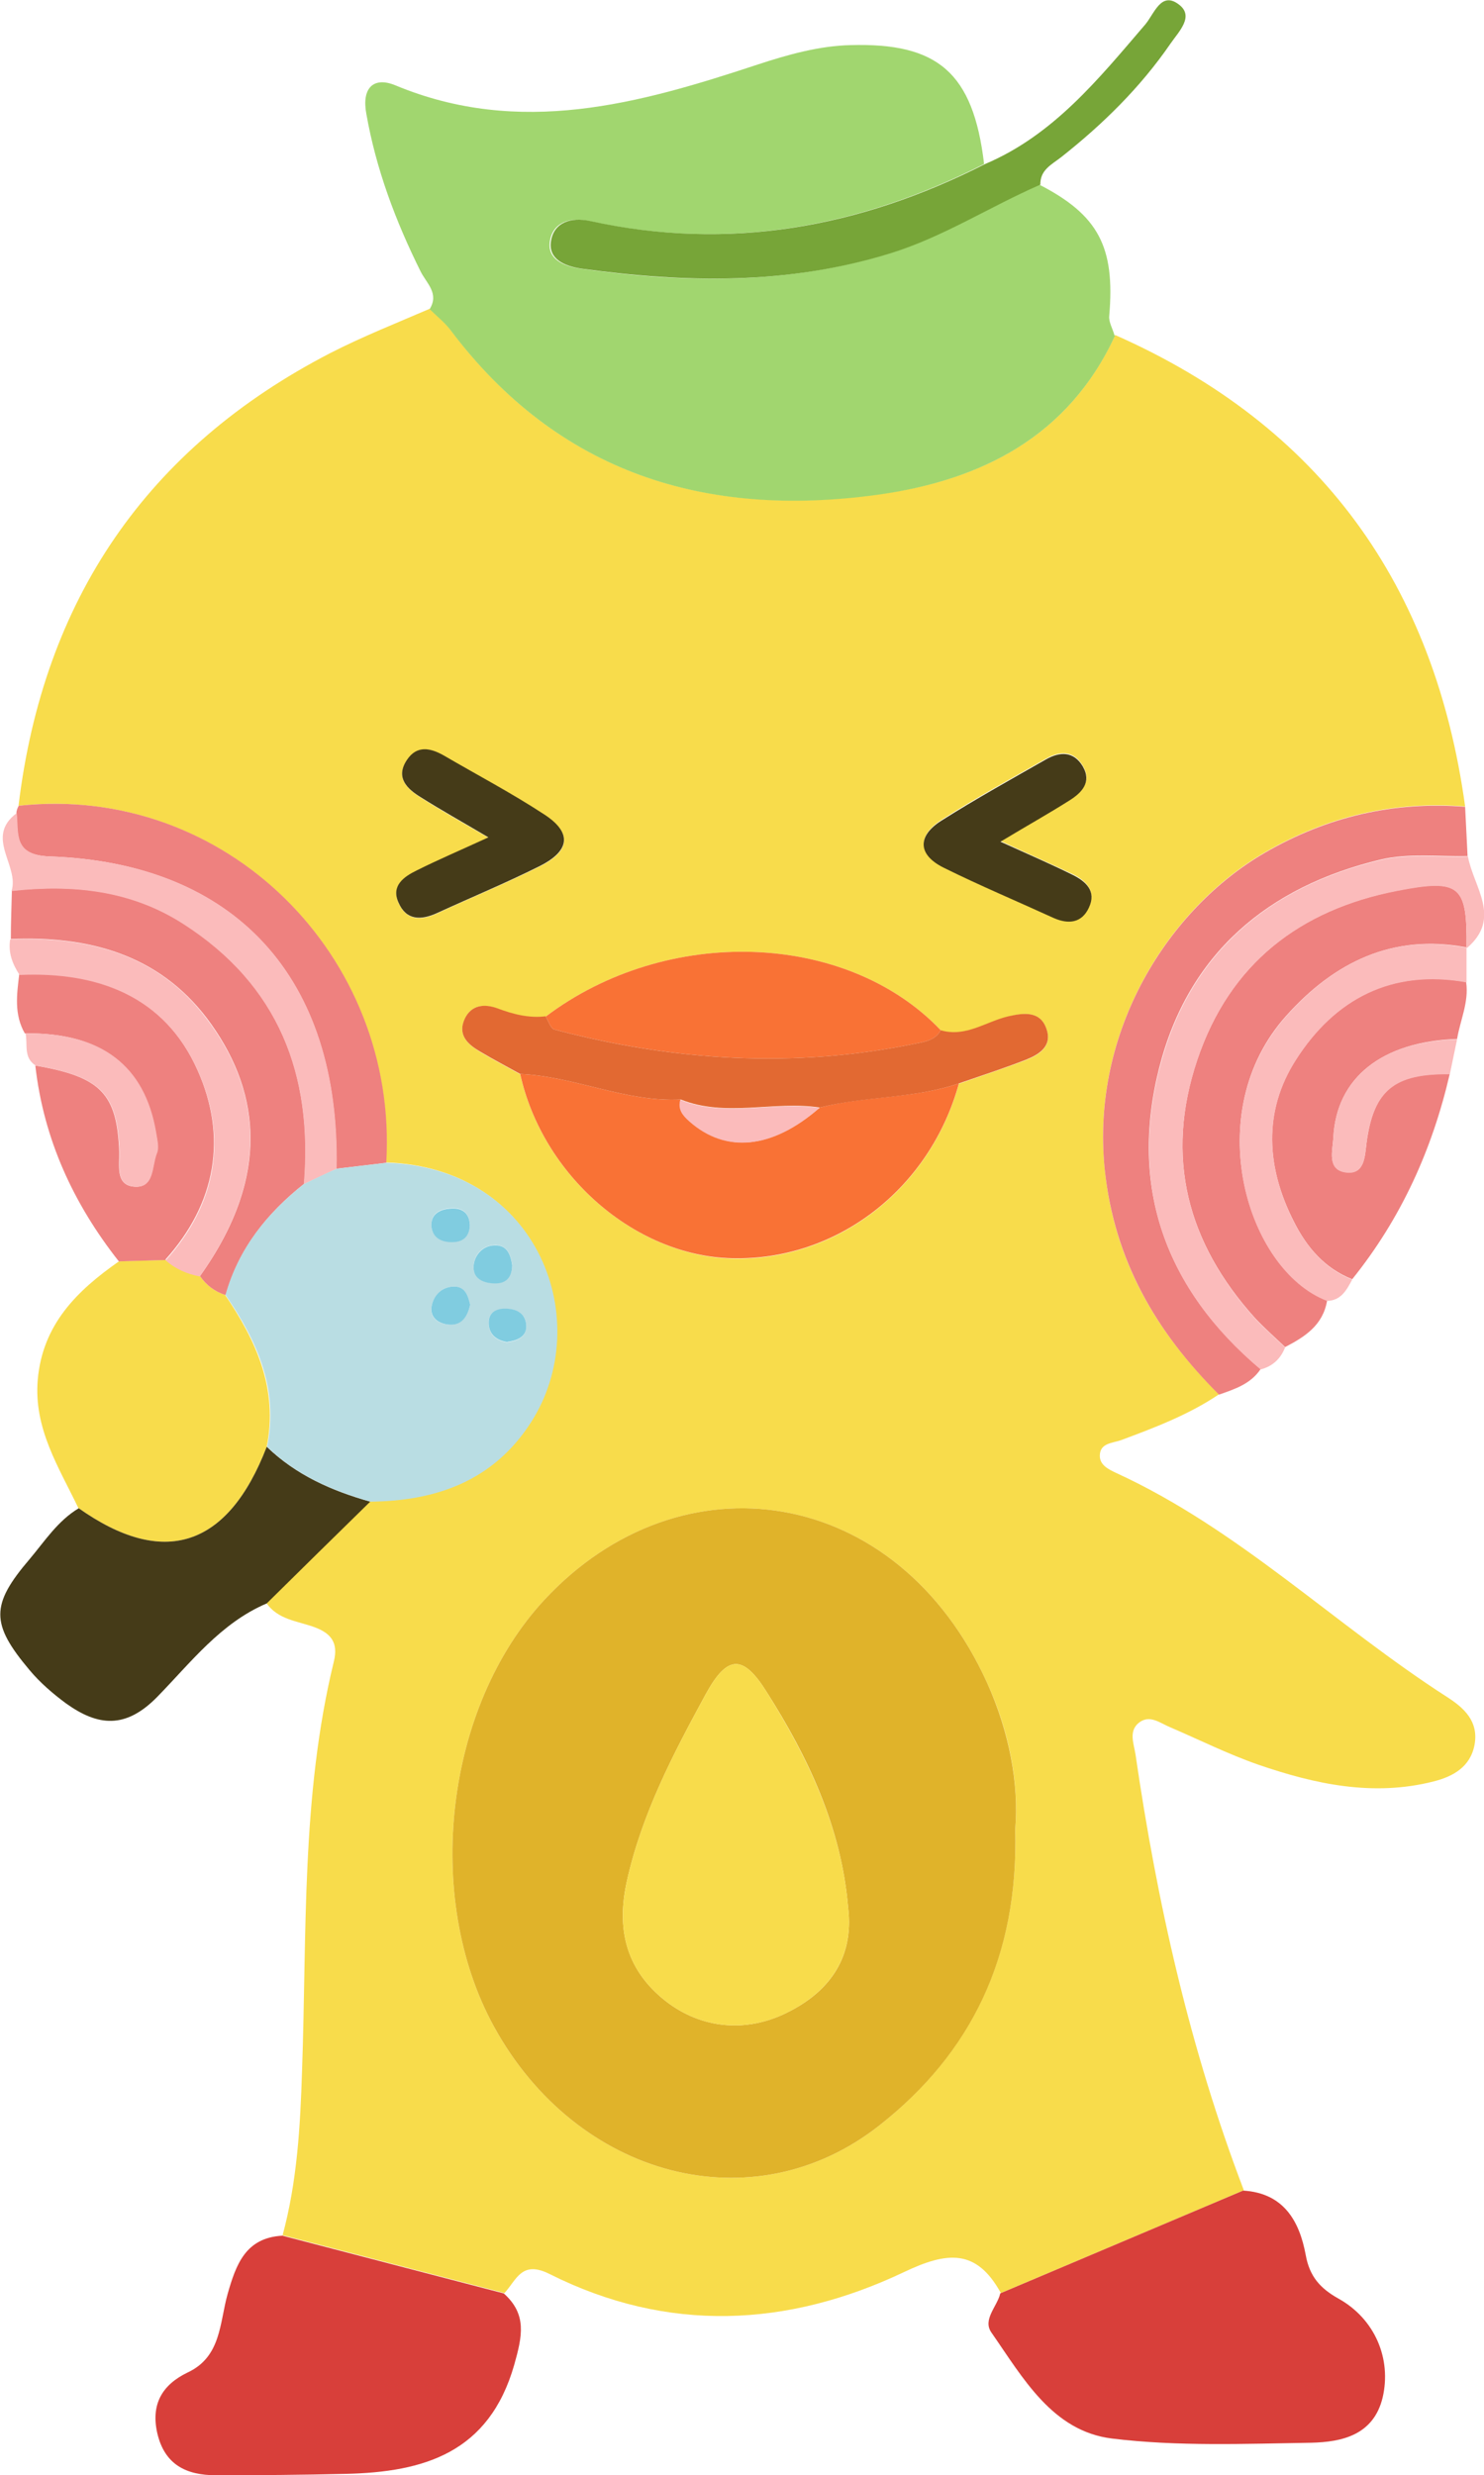 <svg viewBox="0 0 42.45 70.78" xmlns="http://www.w3.org/2000/svg" id="Layer_2">
  <defs>
    <style>
      .cls-1 {
        fill: #d83f3a;
      }

      .cls-2 {
        fill: #77a538;
      }

      .cls-3 {
        fill: #e26932;
      }

      .cls-4 {
        fill: #e0b32a;
      }

      .cls-5 {
        fill: #fbbbbb;
      }

      .cls-6 {
        fill: #80cce0;
      }

      .cls-7 {
        fill: #f8dc4b;
      }

      .cls-8 {
        isolation: isolate;
      }

      .cls-9 {
        fill: #f97235;
      }

      .cls-10 {
        fill: #453b18;
      }

      .cls-11 {
        fill: #b9dde3;
      }

      .cls-12 {
        fill: #ee817f;
      }

      .cls-13 {
        fill: #a1d66f;
      }
    </style>
  </defs>
  <g class="cls-8" id="puddle_x5F_sticker_x5F_sheet">
    <g id="puddle_cutline_xA0_Image">
      <g>
        <path d="M8.08,63.93c.42-1.54.51-3.13.56-4.72.14-3.91-.03-7.85.91-11.7.13-.53-.07-.81-.58-.99-.48-.17-1.02-.21-1.35-.68.99-.97,1.98-1.94,2.96-2.91,1.9-.02,3.52-.6,4.59-2.27,1.84-2.86.25-7.28-4.13-7.42.35-5.93-4.62-10.84-10.51-10.2.71-5.88,3.66-10.23,8.93-12.95.92-.47,1.88-.85,2.83-1.26.2.2.42.37.59.59,3.09,4.12,7.29,5.39,12.21,4.72,2.98-.4,5.47-1.65,6.81-4.56,5.88,2.6,9.14,7.15,10.01,13.48-2.04-.16-3.94.28-5.72,1.31-2.75,1.59-4.99,5.09-4.59,9.05.26,2.61,1.46,4.66,3.27,6.45-.86.58-1.83.95-2.8,1.31-.25.09-.61.08-.61.45,0,.27.26.39.47.49,3.51,1.61,6.26,4.35,9.47,6.41.48.31.9.69.78,1.36-.12.64-.62.91-1.17,1.05-1.73.44-3.39.08-5.02-.48-.86-.3-1.68-.71-2.52-1.07-.29-.12-.58-.37-.89-.13-.3.24-.15.59-.1.9.62,4.26,1.56,8.44,3.1,12.47-2.32.98-4.63,1.96-6.95,2.94-.7-1.27-1.53-1.19-2.77-.6-3.33,1.58-6.76,1.75-10.13.06-.81-.41-.95.16-1.3.54-2.11-.55-4.22-1.1-6.33-1.65ZM26.91,29.46c-2.69-2.83-7.83-3.01-11.3-.39-.49.06-.94-.06-1.39-.23-.36-.14-.74-.11-.92.29-.23.47.09.74.45.96.37.22.75.42,1.13.63.64,2.89,3.28,5.19,6.05,5.27,3,.08,5.67-1.98,6.5-5,.63-.22,1.27-.43,1.9-.67.38-.15.77-.38.61-.87-.17-.55-.65-.49-1.09-.38-.64.15-1.22.61-1.94.4ZM29.04,52.31c.11-1.3-.16-2.78-.8-4.18-2.57-5.68-8.76-6.59-12.67-2.38-2.84,3.06-3.47,8.5-1.44,12.2,2.37,4.32,7.41,5.67,11.02,2.83,2.61-2.06,3.99-4.82,3.89-8.47ZM28.6,24.06c.78-.46,1.39-.81,1.99-1.19.35-.22.66-.52.38-.98-.26-.43-.65-.42-1.04-.2-1,.57-2.02,1.13-2.99,1.75-.69.44-.7.97.05,1.35,1.03.52,2.1.96,3.15,1.44.43.2.81.14,1.01-.3.21-.47-.1-.76-.48-.94-.61-.29-1.23-.56-2.07-.95ZM13.98,23.95c-.85.39-1.46.66-2.06.95-.37.18-.73.43-.52.92.23.51.64.51,1.1.3.97-.45,1.97-.86,2.93-1.34.89-.44.94-.96.14-1.48-.93-.61-1.92-1.12-2.88-1.69-.39-.23-.77-.29-1.05.13-.34.51.01.82.4,1.07.57.36,1.15.69,1.94,1.15Z" class="cls-7"></path>
        <path d="M31.9,9.59c-1.34,2.9-3.83,4.15-6.81,4.56-4.91.67-9.12-.61-12.21-4.72-.17-.22-.39-.39-.59-.59.28-.45-.09-.74-.26-1.08-.71-1.43-1.27-2.91-1.55-4.5-.14-.74.2-1.08.83-.82,3.56,1.48,6.96.53,10.35-.59.88-.29,1.78-.54,2.67-.56,2.48-.07,3.51.77,3.82,3.4-3.58,1.82-7.33,2.5-11.3,1.63-.55-.12-1.04.04-1.12.58-.08.51.39.71.86.78,2.97.42,5.91.47,8.83-.43,1.53-.47,2.86-1.34,4.31-1.97,1.69.87,2.17,1.78,2,3.75-.02.18.1.37.15.56Z" class="cls-13"></path>
        <path d="M28.61,65.58c2.32-.98,4.63-1.96,6.95-2.94,1.16.07,1.61.87,1.79,1.84.11.62.42.96.94,1.25,1.04.58,1.52,1.72,1.26,2.83-.26,1.07-1.16,1.27-2.04,1.29-1.9.03-3.82.11-5.7-.12-1.71-.21-2.55-1.74-3.45-3.03-.26-.37.16-.74.25-1.11Z" class="cls-1"></path>
        <path d="M8.08,63.93c2.11.55,4.22,1.1,6.33,1.65.67.6.53,1.22.3,2.04-.72,2.52-2.58,3.07-4.82,3.12-1.24.03-2.47.04-3.71.04-.85,0-1.47-.3-1.68-1.2-.19-.83.14-1.39.87-1.74.96-.45.91-1.42,1.14-2.24.24-.84.51-1.61,1.56-1.67Z" class="cls-1"></path>
        <path d="M2.24,43.12c-.56-1.17-1.28-2.27-1.16-3.67.14-1.58,1.12-2.54,2.32-3.38.45-.02.9-.03,1.35-.04.28.25.61.39.97.46.18.26.42.44.72.54.89,1.31,1.52,2.69,1.19,4.34-1.11,2.88-2.95,3.48-5.39,1.75Z" class="cls-7"></path>
        <path d="M2.24,43.12c2.44,1.73,4.28,1.13,5.39-1.75.84.81,1.86,1.26,2.96,1.57-.99.97-1.98,1.94-2.96,2.91-1.32.56-2.18,1.7-3.13,2.67-.91.93-1.7.84-2.61.19-.38-.28-.75-.6-1.05-.96-1.11-1.32-1.11-1.86.01-3.17.43-.51.8-1.09,1.4-1.45Z" class="cls-10"></path>
        <path d="M34.87,39.88c-1.8-1.79-3-3.84-3.27-6.45-.4-3.97,1.84-7.46,4.59-9.05,1.78-1.03,3.68-1.47,5.72-1.31.02.47.05.94.07,1.41-.83.02-1.7-.09-2.49.1-3.22.77-5.5,2.69-6.33,5.95-.87,3.43.18,6.33,2.9,8.62-.29.43-.74.57-1.19.73Z" class="cls-12"></path>
        <path d="M37.96,37.2c-.12.7-.64,1.03-1.2,1.32-.29-.28-.59-.54-.86-.83-1.94-2.15-2.59-4.6-1.65-7.39.93-2.75,2.93-4.28,5.7-4.83,1.83-.36,2.02-.14,2,1.62,0,0,0,0,0,0-2.12-.4-3.79.43-5.16,1.96-2.48,2.77-1.13,7.25,1.17,8.14Z" class="cls-12"></path>
        <path d="M41.94,28.09c.08.57-.17,1.08-.26,1.62-2.15.07-3.46,1.11-3.54,2.83-.02.36-.19.91.36.98.53.07.54-.43.59-.84.2-1.51.79-1.99,2.38-1.97-.5,2.16-1.39,4.13-2.79,5.87-.78-.31-1.29-.9-1.66-1.63-.8-1.56-.9-3.17.05-4.65,1.11-1.74,2.74-2.6,4.87-2.22Z" class="cls-12"></path>
        <path d="M4.75,36.03c-.45.01-.9.03-1.35.04-1.3-1.65-2.15-3.49-2.39-5.6,1.87.32,2.34.8,2.4,2.47.01.38-.11.93.4.99.61.07.52-.58.67-.95.07-.16.01-.39-.02-.58-.32-1.93-1.57-2.88-3.75-2.85-.31-.54-.23-1.11-.16-1.69,2.25-.1,4.15.61,5.1,2.74.86,1.92.53,3.81-.92,5.42Z" class="cls-12"></path>
        <path d="M29.76,5.28c-1.45.63-2.78,1.5-4.31,1.97-2.92.9-5.86.84-8.83.43-.47-.07-.94-.27-.86-.78.08-.54.57-.7,1.12-.58,3.97.87,7.71.19,11.3-1.63,1.96-.83,3.25-2.44,4.58-3.99.26-.31.45-.95.95-.58.47.34.01.78-.23,1.13-.86,1.25-1.93,2.3-3.12,3.24-.28.22-.62.37-.6.81Z" class="cls-2"></path>
        <path d="M6.44,37.03c-.3-.1-.54-.28-.72-.54,2.13-2.98,1.65-5.44.2-7.37-1.4-1.84-3.4-2.36-5.61-2.27,0-.46.02-.92.03-1.38,1.73-.19,3.4-.03,4.91.94,2.72,1.75,3.7,4.31,3.45,7.44-1.06.84-1.87,1.85-2.24,3.17Z" class="cls-12"></path>
        <path d="M.54,23.04c5.89-.64,10.86,4.27,10.51,10.21-.48.06-.95.11-1.43.17.12-5.44-2.88-8.75-8.21-8.93-1.04-.04-.88-.64-.94-1.24,0-.07.03-.14.06-.2Z" class="cls-12"></path>
        <path d="M41.95,27.1c.02-1.77-.17-1.98-2-1.62-2.77.54-4.78,2.08-5.7,4.83-.94,2.79-.29,5.24,1.65,7.39.27.29.57.55.86.83-.13.33-.36.54-.7.63-2.71-2.28-3.77-5.19-2.89-8.62.83-3.26,3.11-5.19,6.33-5.95.79-.19,1.66-.07,2.49-.1.16.88.98,1.76-.03,2.62Z" class="cls-5"></path>
        <path d="M.48,23.25c.06.6-.1,1.2.94,1.24,5.33.18,8.32,3.49,8.21,8.93-.31.15-.62.29-.94.44.26-3.13-.72-5.69-3.45-7.44-1.51-.97-3.18-1.13-4.91-.94.23-.73-.78-1.54.15-2.23Z" class="cls-5"></path>
        <path d="M41.94,28.09c-2.13-.38-3.76.48-4.87,2.22-.95,1.48-.84,3.1-.05,4.65.37.72.88,1.32,1.66,1.63-.16.3-.32.6-.72.61-2.3-.88-3.65-5.36-1.17-8.14,1.37-1.54,3.04-2.37,5.16-1.96,0,.33,0,.66,0,.99Z" class="cls-5"></path>
        <path d="M.3,26.86c2.21-.09,4.22.42,5.61,2.27,1.46,1.93,1.93,4.39-.2,7.37-.36-.07-.69-.21-.97-.46,1.45-1.61,1.78-3.5.92-5.42-.95-2.13-2.86-2.84-5.1-2.74-.2-.31-.33-.63-.27-1.01Z" class="cls-5"></path>
        <path d="M.72,29.55c2.18-.03,3.43.92,3.75,2.85.03.19.09.42.02.58-.15.37-.06,1.02-.67.95-.52-.06-.39-.6-.4-.99-.06-1.67-.53-2.15-2.4-2.47-.36-.23-.22-.61-.29-.92Z" class="cls-5"></path>
        <path d="M41.47,30.72c-1.59-.02-2.18.46-2.38,1.97-.05.4-.06.91-.59.84-.55-.07-.38-.63-.36-.98.08-1.73,1.39-2.77,3.54-2.83-.07.34-.14.67-.21,1.01Z" class="cls-5"></path>
        <path d="M29.04,52.31c.1,3.65-1.27,6.41-3.89,8.47-3.61,2.84-8.65,1.49-11.02-2.83-2.03-3.7-1.4-9.14,1.44-12.2,3.91-4.21,10.1-3.3,12.67,2.38.63,1.4.91,2.88.8,4.18ZM24.26,54.54c-.19-2.27-1.13-4.27-2.33-6.16-.67-1.07-1.12-1.07-1.74.06-.93,1.71-1.83,3.42-2.26,5.36-.3,1.35-.02,2.47,1,3.33,1.02.86,2.31,1.01,3.48.47,1.21-.56,2.04-1.53,1.85-3.06Z" class="cls-4"></path>
        <path d="M8.69,33.86c.31-.15.62-.3.94-.44.48-.06.95-.11,1.43-.17,4.38.14,5.97,4.56,4.13,7.42-1.07,1.67-2.7,2.25-4.59,2.27-1.1-.31-2.13-.76-2.96-1.57.34-1.65-.29-3.03-1.19-4.34.37-1.32,1.18-2.33,2.24-3.17ZM14.65,36.17c-.04-.29-.14-.56-.47-.57-.36,0-.6.26-.63.57-.04.38.27.53.62.52.34,0,.48-.21.48-.53ZM13.45,37.31c-.06-.25-.15-.54-.49-.52-.35.02-.58.27-.62.61-.03.27.18.44.44.47.38.05.58-.17.67-.56ZM13.44,35c-.03-.35-.25-.48-.56-.45-.3.02-.56.16-.54.5.02.33.29.45.59.46.33,0,.51-.16.51-.51ZM14.52,38.38c.3-.04.56-.16.53-.51-.03-.33-.3-.45-.61-.44-.27,0-.48.12-.46.42.01.33.23.49.54.54Z" class="cls-11"></path>
        <path d="M27.43,30.98c-.83,3.02-3.5,5.08-6.5,5-2.77-.07-5.41-2.37-6.05-5.27,1.56.07,3.01.81,4.59.73-.08.27.07.45.26.62,1.04.93,2.37.79,3.72-.39,1.31-.34,2.69-.25,3.98-.69Z" class="cls-9"></path>
        <path d="M15.61,29.07c3.47-2.62,8.61-2.44,11.3.39-.15.28-.45.33-.71.38-3.48.72-6.92.5-10.34-.4-.11-.03-.17-.24-.25-.37Z" class="cls-9"></path>
        <path d="M15.61,29.07c.08.13.14.34.25.37,3.41.9,6.86,1.12,10.34.4.26-.05.56-.1.71-.38.72.21,1.29-.25,1.94-.4.44-.1.92-.16,1.09.38.16.49-.23.72-.61.87-.62.24-1.26.45-1.9.67-1.29.44-2.67.36-3.98.69-1.32-.2-2.68.29-3.98-.23-1.58.08-3.03-.66-4.59-.73-.38-.21-.76-.41-1.13-.63-.36-.21-.68-.48-.45-.96.19-.39.56-.42.92-.29.45.17.91.29,1.39.23Z" class="cls-3"></path>
        <path d="M28.6,24.06c.84.38,1.46.65,2.07.95.39.19.7.47.48.94-.2.44-.58.49-1.01.3-1.05-.48-2.12-.93-3.15-1.44-.76-.38-.74-.92-.05-1.35.98-.62,1.99-1.18,2.99-1.75.39-.22.78-.23,1.04.2.27.46-.03.76-.38.98-.6.38-1.21.72-1.99,1.19Z" class="cls-10"></path>
        <path d="M13.98,23.95c-.78-.46-1.37-.79-1.94-1.15-.39-.24-.74-.56-.4-1.07.28-.42.66-.35,1.05-.13.96.56,1.95,1.08,2.88,1.69.8.52.74,1.04-.14,1.48-.96.48-1.95.89-2.93,1.34-.46.21-.88.21-1.1-.3-.22-.48.15-.74.52-.92.6-.3,1.21-.56,2.06-.95Z" class="cls-10"></path>
        <path d="M24.26,54.54c.19,1.52-.64,2.5-1.85,3.06-1.17.54-2.46.39-3.48-.47-1.02-.86-1.3-1.97-1-3.33.43-1.94,1.33-3.65,2.26-5.36.62-1.13,1.07-1.13,1.74-.06,1.19,1.9,2.14,3.89,2.33,6.16Z" class="cls-7"></path>
        <path d="M14.65,36.17c0,.32-.14.53-.48.53-.35,0-.66-.14-.62-.52.03-.31.28-.58.63-.57.33,0,.43.28.47.57Z" class="cls-6"></path>
        <path d="M13.45,37.31c-.09.4-.29.62-.67.56-.26-.04-.46-.2-.44-.47.04-.34.27-.59.62-.61.35-.02.43.27.49.52Z" class="cls-6"></path>
        <path d="M13.44,35.01c0,.34-.18.51-.51.51-.3,0-.56-.12-.59-.46-.02-.34.24-.48.54-.5.31-.03.54.1.56.46Z" class="cls-6"></path>
        <path d="M14.52,38.38c-.31-.05-.53-.21-.54-.54-.01-.3.2-.42.46-.42.31,0,.57.11.61.44.04.35-.23.47-.53.51Z" class="cls-6"></path>
        <path d="M19.46,31.45c1.3.52,2.66.03,3.98.23-1.35,1.18-2.68,1.31-3.72.39-.19-.17-.34-.34-.26-.62Z" class="cls-5"></path>
      </g>
    </g>
  </g>
</svg>